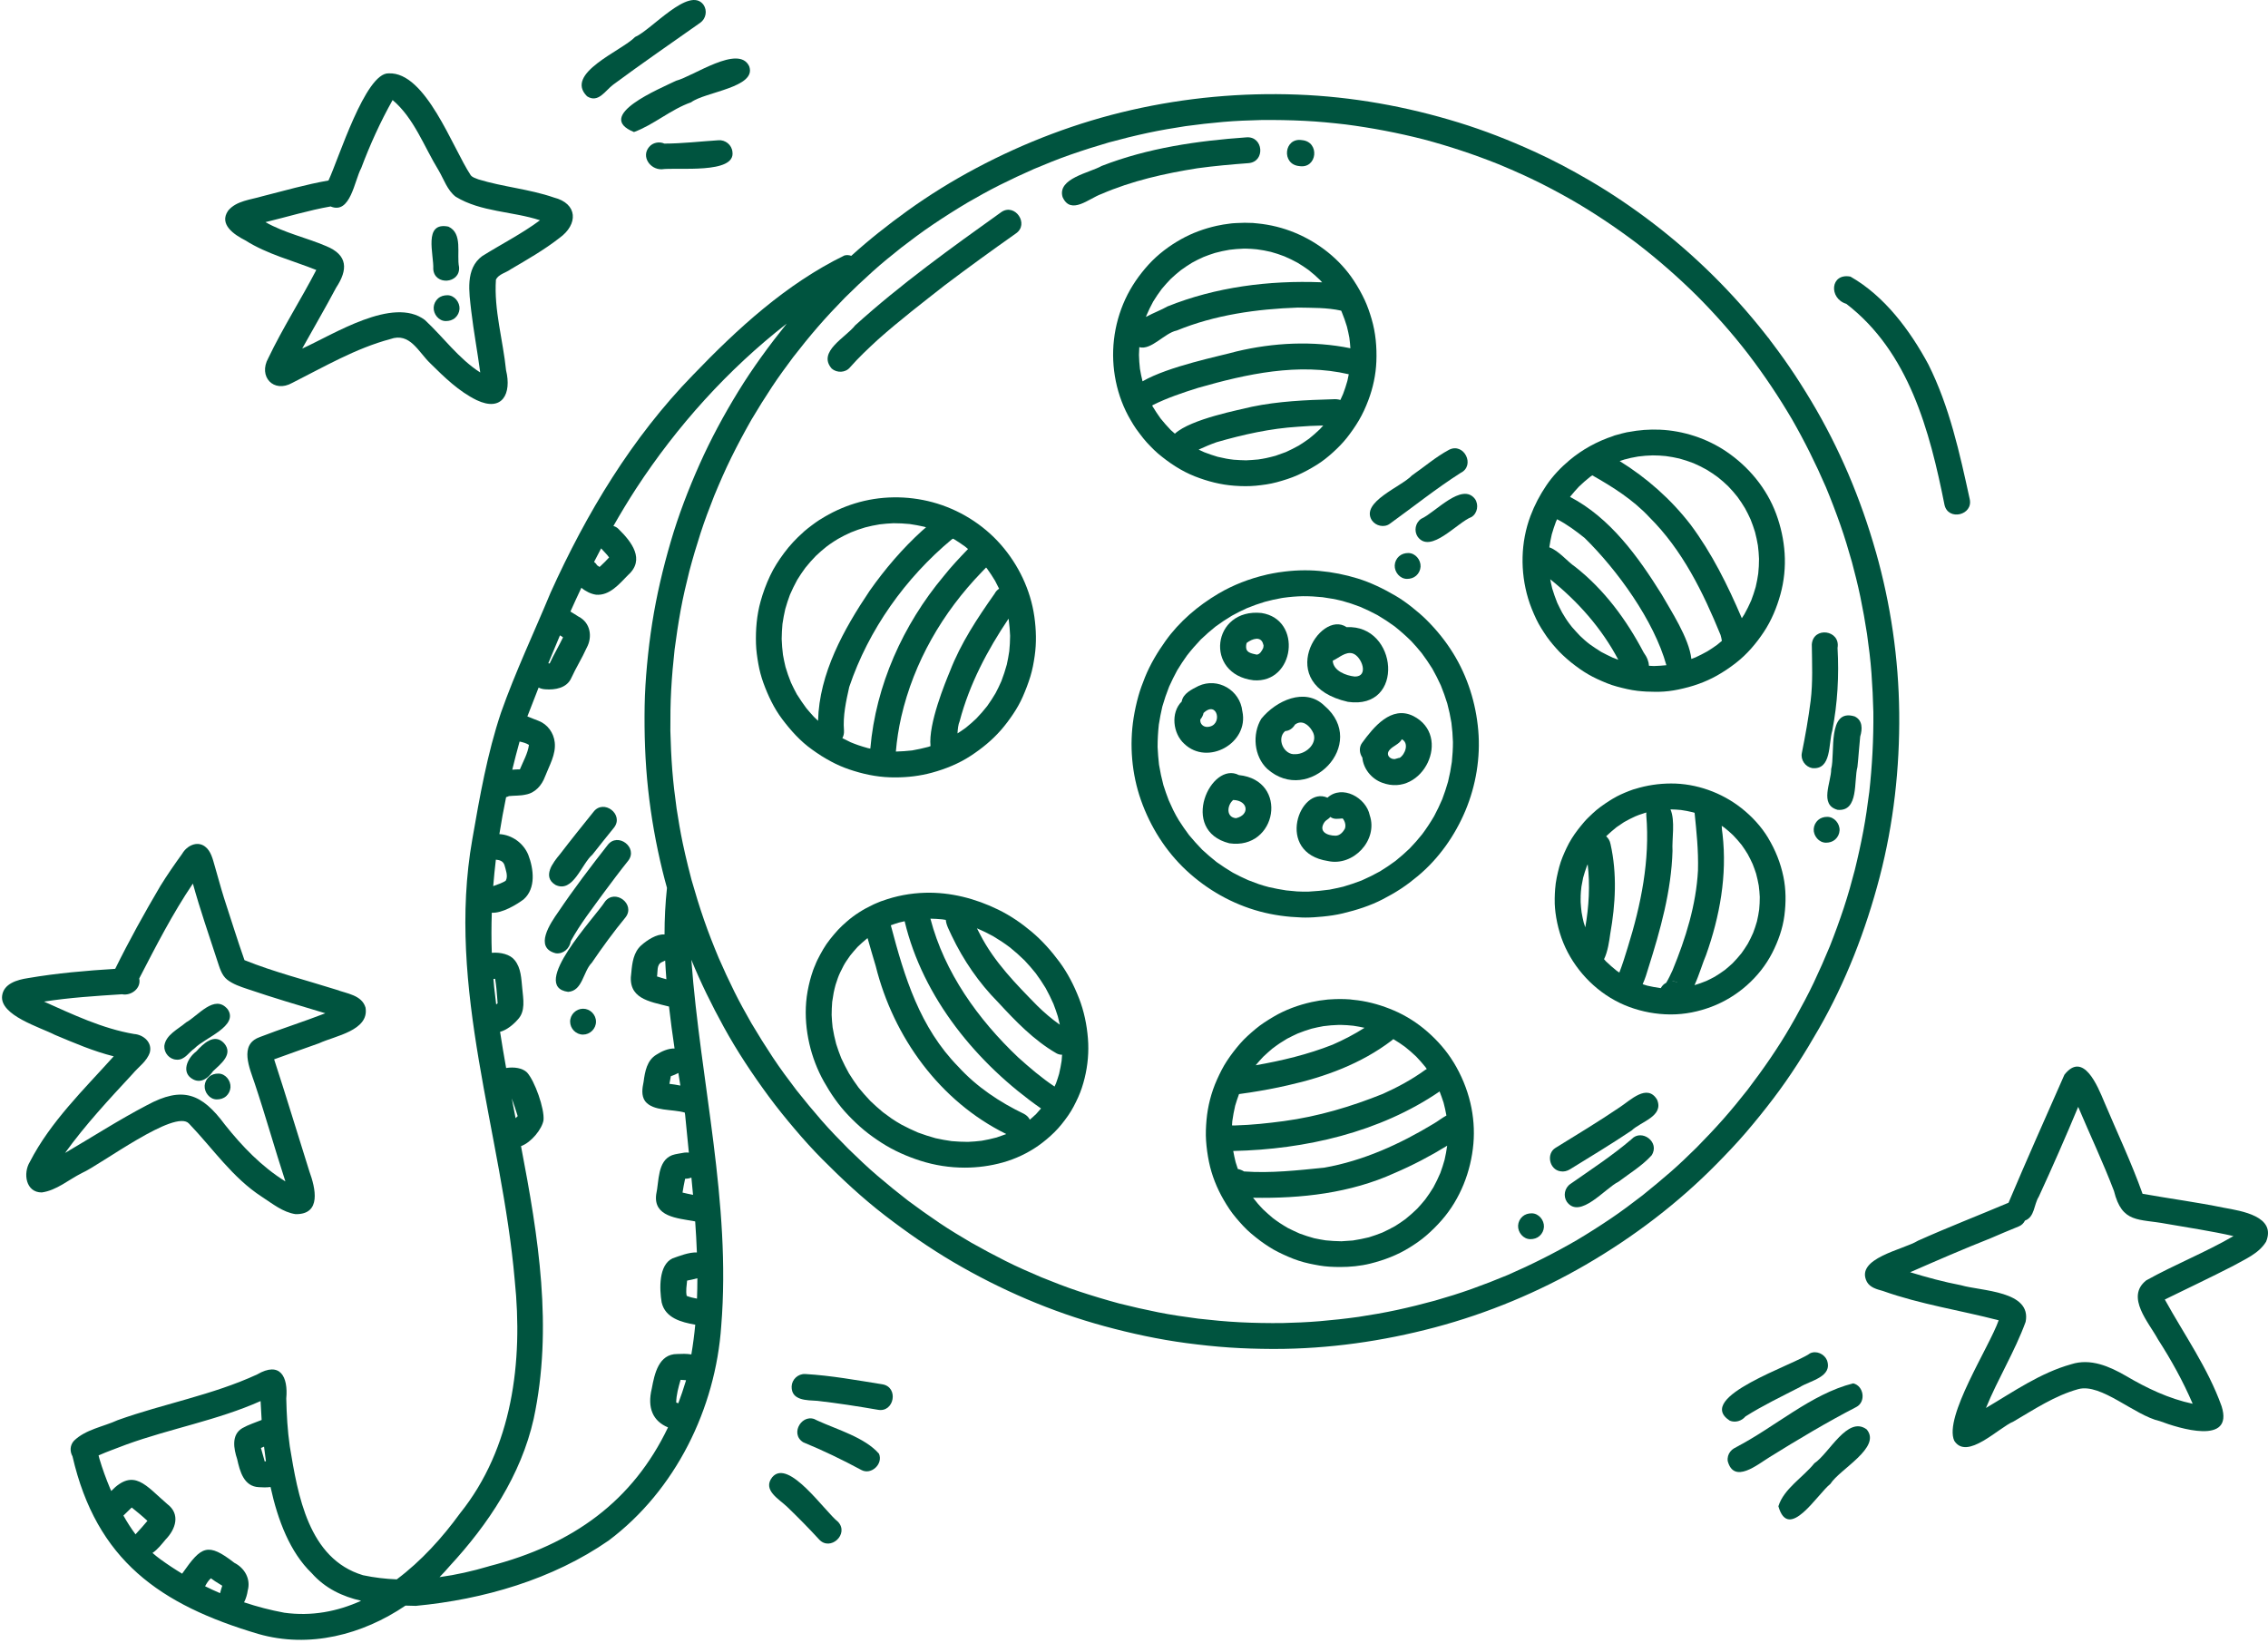 <?xml version="1.0" encoding="UTF-8"?>
<svg xmlns="http://www.w3.org/2000/svg" width="294" height="213" viewBox="0 0 294 213" fill="none"><path d="M226.253 183.614C228.51 182.185 230.929 181.034 233.3 179.81C234.598 178.971 237.62 178.498 236.829 176.318C236.487 175.506 235.457 175.03 234.632 175.426C232.653 176.912 219.541 181.095 224.227 184.15C224.931 184.452 225.783 184.19 226.256 183.614H226.253Z" fill="#00543F"/><path d="M240.23 179.317C234.756 180.689 230.043 185.029 224.982 187.622C225.099 187.578 225.26 187.528 225.401 187.508C224.502 187.672 223.838 188.464 223.965 189.4C224.78 192.408 227.84 189.826 229.386 188.883C233.062 186.599 236.785 184.372 240.632 182.383C241.914 181.722 241.612 179.639 240.23 179.317Z" fill="#00543F"/><path d="M241.978 185.288C239.502 183.439 237.097 188.43 235.202 189.671C233.726 191.51 231.227 192.979 230.533 195.25C231.851 199.908 235.584 193.67 237.272 192.351C238.459 190.45 243.95 187.625 241.978 185.288Z" fill="#00543F"/><path d="M91.192 0.615C89.341 -1.861 84.454 3.878 82.327 4.794C80.583 6.602 73.097 9.507 76.099 12.482C77.564 13.421 78.467 11.724 79.496 10.966C83.206 8.222 87.003 5.606 90.773 2.949C91.521 2.426 91.712 1.363 91.192 0.615Z" fill="#00543F"/><path d="M97.116 8.588C95.761 5.703 89.861 9.899 87.627 10.47C85.608 11.473 76.937 14.998 82.183 17.114C84.722 16.195 86.946 14.183 89.589 13.26C91.387 11.902 98.136 11.345 97.116 8.588Z" fill="#00543F"/><path d="M93.124 18.181C90.793 18.328 88.459 18.61 86.121 18.613C85.463 18.308 84.605 18.479 84.139 19.056C83.095 20.3 84.269 21.971 85.759 21.944C87.771 21.666 95.368 22.602 94.946 19.69C94.859 18.768 94.03 18.11 93.118 18.177L93.124 18.181Z" fill="#00543F"/><path d="M58.123 29.374C54.826 28.713 56.262 33.017 56.164 34.871C56.298 37.042 59.68 36.794 59.508 34.63C59.163 32.94 60.032 30.246 58.12 29.374H58.123Z" fill="#00543F"/><path d="M57.999 38.269C57.543 38.269 57.124 38.383 56.775 38.692C56.45 38.983 56.248 39.399 56.218 39.836C56.164 40.704 56.869 41.617 57.785 41.617C58.241 41.617 58.66 41.502 59.009 41.194C59.334 40.902 59.535 40.486 59.566 40.05C59.619 39.181 58.915 38.269 57.999 38.269Z" fill="#00543F"/><path d="M71.775 25.594C68.605 24.504 65.231 24.235 62.028 23.256C61.679 23.118 61.259 23.014 61.018 22.712C58.66 19.16 55.192 9.296 50.392 9.51C47.363 9.373 43.858 20.713 42.58 23.397C39.682 23.9 36.858 24.722 34.01 25.439C32.501 25.896 30.639 26.016 29.576 27.304C28.331 29.092 30.377 30.434 31.796 31.155C34.637 32.956 37.911 33.761 41 34.995C39.004 38.846 36.65 42.506 34.781 46.417C33.44 48.808 35.469 51.002 37.894 49.627C42.03 47.544 46.098 45.155 50.6 43.951C53.146 43.039 54.239 45.632 55.782 47.101C57.59 48.889 59.472 50.73 61.776 51.861C65.133 53.454 66.341 51.015 65.6 48C65.204 44.096 64.017 40.168 64.288 36.24C64.634 35.532 65.61 35.351 66.22 34.895C68.37 33.634 70.554 32.383 72.523 30.846C74.975 29.082 74.921 26.382 71.775 25.597V25.594ZM62.517 33.188C60.277 34.834 60.82 37.907 61.085 40.298C61.4 42.968 61.897 45.615 62.252 48.282C59.438 46.477 57.486 43.717 55.074 41.476C50.949 38.363 43.247 43.351 39.172 45.186C40.638 42.549 42.161 39.946 43.576 37.283C45.112 34.952 45.106 33.063 42.288 31.903C39.692 30.796 36.881 30.199 34.412 28.794C37.227 28.116 40.001 27.264 42.855 26.761C45.434 27.851 45.944 23.387 46.823 21.793C47.963 18.758 49.305 15.796 50.895 12.969C53.696 15.336 54.977 19.036 56.869 22.105C57.543 23.256 57.986 24.665 59.072 25.5C62.346 27.495 66.418 27.378 70.001 28.552C67.639 30.306 64.996 31.638 62.514 33.194L62.517 33.188Z" fill="#00543F"/><path d="M288.289 156.555C284.794 155.837 281.252 155.371 277.74 154.747C276.291 150.682 274.439 146.784 272.762 142.813C271.927 140.811 270.059 136.178 267.607 139.315C265.175 144.829 262.713 150.353 260.365 155.904C256.458 157.558 252.5 159.091 248.629 160.825C246.76 161.992 240.398 163.099 242.011 166.168C242.434 166.906 243.302 167.124 244.064 167.336C248.958 169.08 254.086 169.841 259.087 171.143C257.886 174.587 251.943 183.671 253.328 186.753C254.972 189.356 259.054 185.073 261.026 184.254C263.719 182.678 266.373 180.903 269.408 180.065C272.363 179.26 276.67 183.463 279.981 184.214C282.459 185.153 289.59 187.38 287.987 182.285C286.213 177.321 283.147 173.024 280.625 168.449C283.57 167.004 286.545 165.601 289.463 164.102C290.986 163.237 292.8 162.512 293.75 160.956C295.115 157.662 290.556 156.968 288.289 156.555ZM278.189 165.991C275.516 168.134 278.565 171.441 279.736 173.611C281.45 176.278 282.989 179.045 284.237 181.963C281.144 181.306 278.29 179.944 275.58 178.347C273.443 177.113 270.991 176.04 268.506 176.835C264.477 177.958 261.002 180.404 257.44 182.507C258.987 178.713 261.177 175.194 262.582 171.344C263.384 167.302 256.823 167.366 254.203 166.598C251.973 166.172 249.783 165.578 247.612 164.914C251.061 163.404 254.509 161.905 258.011 160.52C259.238 160.003 260.456 159.46 261.693 158.974C262.059 158.829 262.331 158.551 262.498 158.216C263.77 157.753 263.642 156.129 264.286 155.123C266.061 151.272 267.765 147.391 269.395 143.477C270.931 147.116 272.628 150.689 274.034 154.382C275.087 158.625 277.213 157.951 280.822 158.635C283.667 159.131 286.669 159.577 289.527 160.228C285.86 162.358 281.882 163.921 278.186 165.984L278.189 165.991Z" fill="#00543F"/><path d="M114.39 179.441C111.063 178.914 107.732 178.297 104.364 178.106C103.452 178.069 102.657 178.8 102.62 179.713C102.57 181.578 104.619 181.497 105.961 181.584C108.584 181.886 111.2 182.289 113.8 182.742C115.926 183.144 116.534 179.803 114.39 179.441Z" fill="#00543F"/><path d="M105.907 184.117C104.086 182.979 102.285 185.814 104.12 186.954C106.692 188.011 109.208 189.225 111.66 190.547C112.938 191.238 114.508 189.768 113.944 188.44C112.119 186.334 108.53 185.317 105.904 184.117H105.907ZM105.75 184.029C105.8 184.06 105.854 184.086 105.904 184.113C105.79 184.06 105.673 184.009 105.562 183.956C105.626 183.979 105.686 184.003 105.75 184.029Z" fill="#00543F"/><path d="M100.108 191.476C98.786 193.163 101.014 194.324 102.067 195.35C103.472 196.705 104.847 198.1 106.169 199.539C107.628 201.149 110.117 198.848 108.634 197.265C106.91 195.917 102.208 188.99 100.111 191.476H100.108Z" fill="#00543F"/><path d="M255.33 64.677C254.032 58.737 252.711 52.699 249.97 47.228C247.589 42.811 244.285 38.367 239.878 35.858C237.248 35.351 237.033 38.685 239.338 39.386C247.448 45.625 250.155 55.855 252.064 65.438C252.536 67.568 255.827 66.78 255.33 64.677Z" fill="#00543F"/><path d="M243.161 71.523C241.223 64.68 238.435 58.069 234.776 51.964C233.87 50.455 232.931 48.966 231.932 47.513C231.472 46.842 231.006 46.182 230.523 45.528C230.261 45.175 230.003 44.82 229.735 44.471C229.644 44.354 229.553 44.236 229.463 44.115C229.372 43.961 229.262 43.817 229.138 43.689C229.013 43.522 228.879 43.361 228.752 43.196C224.566 37.89 219.729 33.11 214.366 28.995C211.699 26.949 208.908 25.057 206.004 23.363C203.682 22.011 201.308 20.743 198.859 19.633C198.839 19.623 198.819 19.616 198.795 19.606C195.639 18.167 192.399 16.903 189.088 15.883C182.306 13.793 175.266 12.529 168.172 12.261C160.937 11.989 153.705 12.653 146.644 14.263C139.647 15.856 132.889 18.422 126.556 21.787C123.46 23.43 120.458 25.285 117.614 27.334C115.095 29.149 112.649 31.078 110.348 33.164C110.077 33.063 109.775 33.033 109.463 33.114C101.919 36.797 95.613 42.586 89.834 48.603C81.918 56.717 76.018 66.532 71.373 76.819C69.226 82.004 66.807 87.086 64.942 92.382C63.161 97.706 62.189 103.253 61.229 108.771C57.808 128.105 65.07 146.872 66.727 165.974C67.814 176.496 66.442 187.696 59.626 196.175C57.359 199.298 54.602 202.353 51.432 204.725C49.973 204.668 48.514 204.497 47.058 204.188C39.974 202.062 38.612 193.814 37.566 187.478C37.27 185.425 37.153 183.352 37.109 181.279C37.368 178.468 36.331 176.412 33.329 178.163C27.543 180.836 21.224 181.946 15.257 184.086C13.382 184.945 11.101 185.284 9.588 186.76C9.045 187.35 9.051 188.162 9.397 188.776C12.506 202.253 20.724 208.015 33.473 211.796C40.088 213.701 46.987 211.906 52.562 208.126C53.012 208.139 53.461 208.153 53.907 208.16C62.652 207.334 71.634 204.735 78.906 199.687C87.56 193.193 92.762 182.594 93.493 171.877C94.795 155.914 90.787 140.247 89.619 124.412C90.834 127.39 92.263 130.282 93.812 133.103C95.543 136.259 97.542 139.264 99.675 142.159C100.739 143.601 101.872 144.993 103.03 146.358C104.167 147.703 105.354 149.018 106.598 150.269C109.151 152.842 111.811 155.317 114.685 157.531C117.54 159.728 120.488 161.778 123.594 163.606C129.712 167.198 136.303 170.039 143.153 171.904C146.648 172.853 150.193 173.621 153.785 174.098C155.647 174.342 157.515 174.547 159.39 174.671C161.222 174.795 163.056 174.846 164.894 174.856C164.995 174.856 165.096 174.856 165.196 174.856C172.21 174.856 179.22 173.863 185.996 172.065C192.832 170.25 199.453 167.49 205.571 163.938C211.773 160.335 217.555 155.941 222.587 150.819C223.861 149.521 225.119 148.206 226.303 146.825C227.534 145.389 228.718 143.923 229.862 142.417C232.052 139.546 233.978 136.494 235.772 133.361C239.237 127.337 241.863 120.591 243.668 113.658C245.469 106.735 246.268 99.567 246.194 92.419C246.123 85.369 245.087 78.302 243.165 71.523H243.161ZM78.956 72.261C78.601 72.653 78.222 73.029 77.833 73.391C77.793 73.424 77.752 73.458 77.712 73.492C77.621 73.414 77.521 73.347 77.413 73.287C77.309 73.106 77.172 72.955 77.011 72.838C77.309 72.251 77.615 71.667 77.923 71.083C78.259 71.479 78.675 71.841 78.956 72.261ZM72.983 82.618C72.439 83.762 71.782 84.849 71.255 86.003C71.195 85.989 71.138 85.983 71.077 85.976C71.57 84.768 72.073 83.561 72.587 82.36C72.721 82.434 72.855 82.514 72.983 82.615V82.618ZM65.647 114.098C65.647 114.098 65.647 114.098 65.647 114.101C65.197 114.433 64.553 114.634 63.936 114.862C64.027 113.719 64.144 112.575 64.278 111.434C64.745 111.478 65.184 111.592 65.379 112.088C65.546 112.706 65.902 113.588 65.556 114.161C65.587 114.141 65.617 114.121 65.647 114.098ZM64.319 130.191C64.221 129.436 64.131 128.682 64.054 127.927C64.017 127.581 63.993 127.236 63.966 126.891C64.04 126.884 64.111 126.88 64.184 126.877C64.342 127.779 64.399 128.705 64.476 129.617C64.476 129.617 64.496 129.836 64.503 130.054C64.443 130.1 64.382 130.144 64.322 130.191H64.319ZM67.351 96.122C67.773 96.216 68.196 96.32 68.568 96.558C68.421 97.662 67.817 98.698 67.394 99.728C67.099 99.728 66.76 99.742 66.405 99.772C66.7 98.547 67.019 97.333 67.354 96.122H67.351ZM66.834 144.939C66.67 144.084 66.502 143.229 66.341 142.377C66.616 143.135 66.874 143.903 67.109 144.674C67.022 144.765 66.931 144.856 66.838 144.939H66.834ZM34.473 189.41C34.419 189.42 34.366 189.426 34.312 189.44C34.278 189.322 34.245 189.205 34.215 189.084C34.081 188.625 33.95 188.162 33.825 187.696C33.953 187.632 34.09 187.575 34.228 187.521C34.298 188.145 34.379 188.776 34.473 189.41ZM15.998 196.453C16.337 196.115 16.682 195.783 17.075 195.41C17.772 195.967 18.46 196.534 19.111 197.141C18.638 197.718 18.135 198.268 17.631 198.815C17.608 198.838 17.595 198.868 17.574 198.895C16.994 198.12 16.474 197.302 15.998 196.453ZM26.295 205.459C26.295 205.459 26.295 205.469 26.295 205.473C26.295 205.469 26.295 205.463 26.295 205.459ZM28.533 206.516C27.875 206.234 27.224 205.932 26.584 205.617C26.792 205.238 27.013 204.866 27.338 204.587C27.516 204.721 27.697 204.849 27.882 204.97C28.187 205.168 28.506 205.349 28.811 205.55C28.707 205.875 28.6 206.201 28.529 206.519L28.533 206.516ZM36.807 209.038C35.063 208.716 33.336 208.267 31.639 207.7C31.89 207.22 32.044 206.66 32.115 206.167C32.528 204.681 31.712 203.252 30.381 202.582C26.933 199.905 26.111 200.421 23.689 203.876C23.659 203.913 23.636 203.95 23.609 203.987C22.636 203.4 21.69 202.773 20.778 202.109C20.425 201.854 20.09 201.582 19.768 201.297C20.422 200.874 20.999 200.12 21.465 199.563C22.784 198.214 23.417 196.262 21.677 194.957C18.909 192.576 17.363 190.235 14.418 193.267C14.371 193.16 14.321 193.052 14.274 192.945C13.744 191.684 13.281 190.406 12.889 189.094C12.842 188.953 12.808 188.806 12.778 188.658C13.962 188.132 15.193 187.709 16.4 187.239C22.129 185.166 28.187 184.103 33.779 181.614C33.812 182.393 33.859 183.214 33.916 184.063C33.081 184.402 32.202 184.677 31.421 185.12C29.958 185.971 30.297 187.789 30.743 189.138C31.095 190.721 31.608 192.7 33.571 192.774C34.02 192.811 34.557 192.821 35.07 192.754C36.013 197.097 37.619 201.24 40.403 203.916C42.167 205.909 44.401 206.945 46.813 207.499C43.744 208.891 40.393 209.545 36.807 209.042V209.038ZM63.359 203.034C61.263 203.655 59.13 204.141 56.976 204.436C57.429 203.973 57.868 203.497 58.288 203.004C63.302 197.58 67.539 191.211 69.179 183.922C71.708 172.098 69.789 160.315 67.539 148.569C68.904 148.069 70.272 146.325 70.454 145.208C70.608 143.732 69.323 140.119 68.32 139.019C67.727 138.436 66.646 138.275 65.61 138.439C65.328 136.876 65.067 135.313 64.825 133.75C65.684 133.528 66.552 132.804 67.096 132.183C68.162 131.087 67.824 129.503 67.703 128.135C67.572 126.867 67.555 125.465 66.7 124.439C66.123 123.714 64.899 123.412 63.752 123.506C63.688 121.775 63.695 120.045 63.752 118.314C65.124 118.388 66.958 117.261 67.877 116.583C69.504 115.144 69.182 112.625 68.478 110.797C67.847 109.281 66.371 108.218 64.734 108.12C64.986 106.517 65.278 104.92 65.607 103.331C65.734 103.297 65.858 103.25 65.979 103.193C66.704 103.116 67.451 103.163 68.162 102.995C69.394 102.774 70.239 101.784 70.655 100.657C71.201 99.242 72.087 97.786 71.909 96.22C71.772 94.992 70.99 93.898 69.83 93.446C69.373 93.291 68.874 93.053 68.364 92.865C68.843 91.618 69.33 90.37 69.82 89.126C70.054 89.246 70.339 89.33 70.678 89.35C71.96 89.454 73.479 89.189 74.056 87.888C74.663 86.556 75.451 85.312 76.048 83.977C76.837 82.548 76.535 80.71 75.008 79.935C74.66 79.724 74.307 79.482 73.945 79.271C74.408 78.238 74.878 77.211 75.364 76.188C75.927 76.665 76.622 76.997 77.259 77.087C79.023 77.245 80.291 75.682 81.415 74.541C83.666 72.532 81.868 70.225 80.191 68.584C79.996 68.38 79.761 68.249 79.516 68.182C80.449 66.542 81.425 64.922 82.455 63.335C87.728 55.261 94.349 47.889 101.983 41.949C99.726 44.759 97.592 47.661 95.704 50.737C93.842 53.772 92.145 56.912 90.693 60.165C89.234 63.432 87.946 66.793 86.943 70.228C85.933 73.686 85.108 77.188 84.548 80.747C84.263 82.541 84.045 84.346 83.877 86.154C83.713 87.921 83.595 89.706 83.565 91.484C83.505 95.103 83.625 98.712 84.014 102.314C84.4 105.873 85.028 109.405 85.879 112.883C86.061 113.625 86.255 114.363 86.46 115.094C86.242 117.103 86.144 119.115 86.144 121.131C85.111 121.044 83.867 121.876 83.119 122.543C82.123 123.439 81.948 124.804 81.838 126.069C81.301 129.453 84.142 129.809 86.681 130.463C86.695 130.463 86.708 130.463 86.721 130.469C86.926 132.284 87.174 134.099 87.442 135.91C86.651 135.883 85.742 136.282 85.101 136.705C83.86 137.436 83.605 138.905 83.431 140.217C83.26 141.055 83.102 141.991 83.625 142.742C84.675 144.081 87.151 143.742 88.767 144.218C88.784 144.319 88.801 144.42 88.814 144.52C88.965 146.147 89.13 147.777 89.297 149.411C89.116 149.387 88.918 149.384 88.704 149.411C88.18 149.521 87.634 149.562 87.127 149.739C85.205 150.484 85.443 153.117 85.064 154.814C84.672 157.722 87.828 157.91 89.925 158.289C89.988 158.303 90.052 158.316 90.116 158.326C90.213 159.668 90.287 161.006 90.337 162.348C89.307 162.304 88.043 162.817 87.188 163.113C85.353 163.968 85.484 167.111 85.769 168.818C86.232 170.851 88.321 171.397 90.126 171.713C90.005 173.001 89.837 174.285 89.619 175.567C89.009 175.466 88.338 175.486 87.795 175.513C85.38 175.506 84.846 178.079 84.491 179.988C83.874 182.517 84.648 184.214 86.594 185.026C82.056 194.505 74.351 200.21 63.356 203.028L63.359 203.034ZM90.351 168.335C89.898 168.251 89.448 168.151 89.016 167.98C88.882 167.336 89.009 166.648 89.069 165.997C89.489 165.907 89.958 165.826 90.401 165.695C90.401 166.577 90.384 167.456 90.351 168.335ZM89.834 154.881C89.378 154.801 88.925 154.687 88.476 154.586C88.57 153.986 88.68 153.389 88.811 152.795C89.12 152.795 89.391 152.738 89.626 152.644C89.7 153.389 89.77 154.133 89.837 154.881H89.834ZM86.228 124.512C86.269 125.321 86.319 126.129 86.383 126.937C85.973 126.827 85.567 126.703 85.168 126.569C85.282 125.945 85.095 125.049 85.769 124.727C85.926 124.66 86.081 124.59 86.232 124.512H86.228ZM87.936 139.086C88.023 139.63 88.11 140.173 88.197 140.717C87.724 140.626 87.251 140.545 86.775 140.492C86.829 140.166 86.889 139.844 86.96 139.526C86.96 139.516 86.966 139.509 86.966 139.499C87.295 139.388 87.634 139.251 87.936 139.086ZM88.902 179.022C88.603 180.011 88.278 180.967 87.929 181.896C87.838 181.866 87.748 181.836 87.657 181.806C87.667 180.806 87.949 179.82 88.224 178.861C88.452 178.881 88.69 178.901 88.928 178.908C88.918 178.944 88.912 178.985 88.902 179.022ZM242.303 102.73C242.091 104.401 241.853 106.068 241.541 107.721C241.219 109.422 240.847 111.112 240.431 112.793C240.042 114.295 239.566 116.009 239.006 117.7C238.452 119.37 237.852 121.017 237.204 122.654C236.547 124.244 235.853 125.814 235.118 127.37C234.394 128.9 233.589 130.386 232.77 131.868C232.579 132.2 232.364 132.573 232.153 132.948C232.153 132.952 232.15 132.955 232.146 132.962C232.13 132.988 232.109 133.025 232.089 133.062C230.469 135.866 228.554 138.613 226.531 141.27C225.518 142.558 224.482 143.826 223.395 145.057C222.282 146.318 221.124 147.532 219.944 148.733C218.857 149.796 217.767 150.86 216.62 151.859C215.405 152.916 214.171 153.942 212.913 154.952C211.568 155.985 210.216 157.005 208.808 157.954C207.359 158.93 205.89 159.866 204.387 160.761C201.492 162.438 198.514 163.934 195.448 165.269C193.888 165.92 192.318 166.531 190.729 167.097C189.176 167.651 187.599 168.137 186.013 168.593C184.382 169.039 182.746 169.445 181.092 169.804C179.442 170.163 177.778 170.442 176.108 170.7C174.424 170.935 172.733 171.122 171.039 171.263C169.439 171.397 167.836 171.461 166.233 171.501C164.395 171.518 162.557 171.491 160.722 171.397C158.914 171.307 157.119 171.129 155.322 170.928C153.591 170.696 151.863 170.452 150.149 170.109C148.445 169.767 146.755 169.385 145.068 168.959C143.317 168.483 141.586 167.963 139.862 167.393C138.218 166.849 136.605 166.219 135.002 165.568C133.432 164.9 131.866 164.219 130.346 163.451C128.84 162.693 127.354 161.898 125.888 161.07C124.506 160.255 123.131 159.433 121.803 158.537C120.418 157.602 119.056 156.639 117.718 155.639C116.477 154.683 115.095 153.563 113.736 152.403C112.445 151.299 111.217 150.125 110 148.941C108.812 147.744 107.631 146.533 106.521 145.261C105.394 143.97 104.304 142.652 103.241 141.307C102.191 139.928 101.158 138.54 100.199 137.094C99.229 135.632 98.3 134.146 97.404 132.633C96.64 131.291 95.888 129.943 95.204 128.561C94.486 127.115 93.812 125.66 93.168 124.18C92.487 122.55 91.837 120.907 91.26 119.236C90.669 117.532 90.143 115.812 89.65 114.077C89.639 114.044 89.633 114.01 89.623 113.977C89.472 113.403 89.328 112.83 89.183 112.253C88.942 111.27 88.71 110.28 88.502 109.288C88.191 107.802 87.939 106.306 87.707 104.803C87.479 103.149 87.278 101.492 87.147 99.829C87.016 98.132 86.943 96.438 86.899 94.734C86.889 92.949 86.909 91.172 87.007 89.391C87.104 87.653 87.258 85.922 87.449 84.192C87.671 82.481 87.929 80.777 88.237 79.076C88.546 77.382 88.939 75.709 89.358 74.042C89.797 72.381 90.284 70.741 90.814 69.104C91.34 67.481 91.944 65.884 92.568 64.301C93.265 62.617 93.99 60.944 94.798 59.307C95.617 57.646 96.489 56.023 97.401 54.416C98.263 52.964 99.155 51.532 100.088 50.123C100.953 48.818 101.876 47.557 102.811 46.306C103.845 44.974 104.901 43.663 106.005 42.388C107.135 41.083 108.316 39.825 109.523 38.591C110.687 37.437 111.878 36.31 113.099 35.213C114.306 34.127 115.571 33.1 116.845 32.091C118.17 31.071 119.505 30.071 120.891 29.136C122.383 28.126 123.906 27.163 125.456 26.241C126.703 25.52 128.149 24.708 129.632 23.967C131.084 23.242 132.547 22.558 134.032 21.904C135.582 21.25 137.142 20.619 138.732 20.062C140.402 19.479 142.079 18.945 143.78 18.452C145.467 17.993 147.164 17.574 148.875 17.208C150.465 16.869 152.068 16.601 153.675 16.353C155.301 16.128 156.932 15.947 158.568 15.803C160.202 15.662 161.839 15.598 163.479 15.558C165.364 15.538 167.242 15.571 169.124 15.665C170.898 15.752 172.67 15.927 174.434 16.131C177.838 16.571 181.196 17.215 184.523 18.06C187.81 18.935 191.034 19.999 194.193 21.263C195.354 21.739 196.504 22.239 197.645 22.763C197.87 22.866 198.094 22.974 198.319 23.081C198.356 23.098 198.39 23.115 198.426 23.128C200.278 24.007 202.086 24.973 203.864 25.989C206.597 27.569 209.408 29.444 212.108 31.477C214.862 33.593 217.478 35.874 219.95 38.319C222.305 40.684 224.529 43.186 226.568 45.829C226.575 45.84 226.582 45.846 226.588 45.856C226.622 45.9 226.655 45.944 226.689 45.987C228.718 48.647 230.58 51.434 232.284 54.326C233.924 57.187 235.386 60.125 236.695 63.154C237.369 64.777 237.993 66.411 238.576 68.068C239.13 69.644 239.606 71.244 240.062 72.847C240.424 74.206 240.827 75.776 241.156 77.362C241.484 78.959 241.773 80.559 242.021 82.172C242.259 83.856 242.471 85.543 242.595 87.24C242.719 88.928 242.803 90.618 242.843 92.309C242.876 95.797 242.692 99.269 242.306 102.737L242.303 102.73Z" fill="#00543F"/><path d="M188.38 84.691C187.411 83.118 186.257 81.689 184.949 80.384C184.335 79.771 183.674 79.214 182.997 78.677C182.319 78.141 181.602 77.631 180.854 77.198C179.311 76.302 177.707 75.514 175.997 74.987C174.377 74.488 172.733 74.162 171.046 74.008C169.332 73.85 167.604 73.921 165.904 74.172C165.857 74.176 165.807 74.183 165.76 74.189C165.522 74.226 165.28 74.27 165.042 74.313C164.784 74.36 164.525 74.411 164.27 74.468C164.22 74.478 164.17 74.491 164.119 74.508C161.966 75.008 159.87 75.816 157.971 76.933C155.305 78.503 152.873 80.569 151.072 83.101C150.028 84.564 149.106 86.107 148.428 87.777C148.106 88.579 147.805 89.38 147.573 90.209C147.308 91.151 147.104 92.097 146.949 93.063C146.392 96.589 146.711 100.329 147.895 103.7C149.113 107.161 151.102 110.327 153.795 112.836C156.485 115.339 159.739 117.18 163.288 118.143C165.069 118.626 166.88 118.864 168.725 118.928C168.892 118.934 169.06 118.938 169.228 118.938C169.976 118.938 170.727 118.884 171.472 118.81C172.331 118.726 173.203 118.602 174.045 118.401C175.829 117.975 177.61 117.415 179.247 116.566C180.045 116.15 180.827 115.711 181.578 115.218C182.346 114.715 183.074 114.155 183.782 113.568C186.499 111.31 188.609 108.312 189.967 105.065C191.325 101.818 191.929 98.195 191.627 94.683C191.325 91.155 190.242 87.707 188.38 84.688V84.691ZM188.203 98.759C188.082 99.631 187.918 100.486 187.706 101.342C187.485 102.106 187.24 102.854 186.958 103.596C186.64 104.347 186.287 105.071 185.905 105.793C185.432 106.604 184.922 107.379 184.362 108.13C183.846 108.778 183.306 109.395 182.729 109.989C182.135 110.559 181.521 111.099 180.877 111.612C180.233 112.088 179.569 112.534 178.888 112.95C178.106 113.386 177.312 113.779 176.49 114.138C175.712 114.436 174.93 114.698 174.132 114.933C173.538 115.074 172.948 115.201 172.351 115.318C171.445 115.443 170.543 115.53 169.627 115.577C169.124 115.58 168.617 115.587 168.118 115.55C167.651 115.513 167.189 115.473 166.726 115.419C165.968 115.302 165.223 115.161 164.478 114.99C164.036 114.869 163.589 114.752 163.153 114.597C162.694 114.433 162.238 114.262 161.785 114.084C161.117 113.786 160.463 113.467 159.819 113.121C159.098 112.692 158.401 112.236 157.716 111.75C157.072 111.24 156.455 110.713 155.851 110.153C155.254 109.539 154.687 108.912 154.141 108.251C153.674 107.627 153.235 106.997 152.816 106.339C152.564 105.907 152.306 105.474 152.091 105.021C151.89 104.602 151.695 104.179 151.508 103.753C151.253 103.099 151.025 102.442 150.813 101.774C150.579 100.899 150.391 100.02 150.243 99.124C150.153 98.36 150.096 97.602 150.059 96.837C150.059 95.857 150.112 94.891 150.22 93.915C150.344 93.134 150.491 92.362 150.672 91.591C150.924 90.709 151.216 89.853 151.555 89.001C151.877 88.284 152.222 87.586 152.598 86.895C152.994 86.241 153.409 85.607 153.856 84.983C154.426 84.252 155.026 83.558 155.667 82.887C156.281 82.3 156.911 81.743 157.575 81.216C158.26 80.713 158.961 80.247 159.689 79.811C160.322 79.459 160.97 79.137 161.631 78.838C162.392 78.523 163.164 78.248 163.952 78.013C164.666 77.819 165.387 77.654 166.119 77.527C166.189 77.517 166.259 77.503 166.33 77.493C167.178 77.372 168.03 77.302 168.886 77.282C169.741 77.278 170.59 77.325 171.442 77.413C172.3 77.527 173.149 77.684 173.988 77.889C174.786 78.107 175.567 78.369 176.342 78.667C177.1 78.989 177.831 79.348 178.559 79.734C179.327 80.186 180.062 80.669 180.783 81.193C181.531 81.79 182.239 82.417 182.923 83.088C183.393 83.591 183.846 84.108 184.282 84.644C184.775 85.302 185.234 85.972 185.667 86.67C186.069 87.381 186.435 88.103 186.774 88.847C187.089 89.622 187.367 90.4 187.612 91.198C187.83 92.02 188.011 92.845 188.146 93.684C188.253 94.516 188.32 95.344 188.344 96.186C188.344 97.045 188.293 97.897 188.203 98.752V98.759Z" fill="#00543F"/><path d="M201.036 83.209C201.063 83.246 201.093 83.283 201.12 83.32C201.16 83.377 201.204 83.434 201.247 83.484C201.401 83.662 201.556 83.84 201.71 84.017C201.982 84.333 202.28 84.641 202.586 84.923C202.928 85.238 203.266 85.547 203.629 85.839C204.004 86.141 204.39 86.426 204.783 86.707C205.484 87.204 206.252 87.647 207.033 88.009C207.865 88.391 208.724 88.767 209.613 88.998C210.488 89.23 211.357 89.445 212.259 89.549C213.041 89.639 213.812 89.676 214.59 89.676C214.744 89.676 214.899 89.676 215.056 89.673C215.888 89.656 216.747 89.552 217.559 89.381C218.451 89.193 219.326 88.968 220.185 88.656C221.003 88.361 221.808 88.002 222.563 87.576C223.442 87.08 224.257 86.53 225.052 85.909C226.464 84.812 227.645 83.42 228.631 81.938C229.624 80.448 230.321 78.765 230.798 77.044C231.271 75.333 231.458 73.502 231.341 71.728C231.224 69.963 230.851 68.256 230.238 66.599C229.017 63.302 226.672 60.484 223.774 58.525C221.262 56.825 218.203 55.829 215.174 55.698C213.809 55.638 212.447 55.742 211.112 56C211.045 56.006 210.978 56.017 210.911 56.03C210.689 56.08 210.468 56.13 210.246 56.188C209.928 56.265 209.613 56.352 209.301 56.446C209.23 56.466 209.163 56.493 209.099 56.526C207.043 57.207 205.121 58.257 203.454 59.653C202.327 60.595 201.284 61.695 200.459 62.913C199.614 64.16 198.923 65.472 198.393 66.884C197.115 70.289 197.051 74.096 198.088 77.571C198.363 78.493 198.728 79.368 199.137 80.241C199.52 81.056 200.026 81.82 200.533 82.562C200.677 82.77 200.835 82.968 200.989 83.169C201.002 83.186 201.012 83.199 201.026 83.216L201.036 83.209ZM209.083 85.258C208.566 85.02 208.066 84.769 207.563 84.504C207.07 84.198 206.597 83.88 206.124 83.548C205.896 83.37 205.661 83.196 205.447 83.001C205.239 82.81 205.031 82.619 204.823 82.427C204.46 82.049 204.112 81.666 203.766 81.27C203.739 81.237 203.713 81.203 203.689 81.17C203.619 81.076 203.494 80.918 203.374 80.76C203.055 80.335 202.783 79.875 202.508 79.422C202.28 78.993 202.066 78.567 201.861 78.127C201.619 77.524 201.405 76.92 201.217 76.296C201.116 75.894 201.033 75.494 200.955 75.088C204.544 77.963 207.634 81.445 209.78 85.52C209.549 85.436 209.314 85.349 209.086 85.258H209.083ZM214.372 86.332C214.168 86.325 213.963 86.315 213.758 86.302C213.732 85.788 213.527 85.205 213.064 84.574C210.844 80.344 207.969 76.44 204.189 73.472C203.226 72.841 202.032 71.342 200.838 70.949C200.922 70.383 201.026 69.822 201.157 69.262C201.314 68.712 201.495 68.172 201.693 67.635C201.74 67.525 201.794 67.417 201.844 67.307C203.126 67.964 204.296 68.836 205.416 69.732C209.653 73.888 214.406 80.448 216.012 86.228C215.462 86.281 214.919 86.322 214.369 86.335L214.372 86.332ZM210.666 59.545C210.914 59.478 211.159 59.414 211.41 59.354C211.722 59.287 212.034 59.227 212.35 59.176C212.977 59.092 213.607 59.042 214.238 59.029C214.808 59.029 215.375 59.059 215.942 59.119C216.536 59.196 217.123 59.304 217.703 59.441C218.327 59.609 218.934 59.81 219.538 60.045C220.115 60.293 220.675 60.572 221.221 60.877C221.728 61.182 222.211 61.507 222.687 61.859C223.153 62.228 223.6 62.618 224.026 63.033C224.452 63.473 224.851 63.932 225.233 64.415C225.582 64.892 225.904 65.381 226.206 65.885C226.467 66.358 226.706 66.837 226.927 67.33C227.142 67.867 227.333 68.41 227.504 68.964C227.655 69.541 227.776 70.118 227.876 70.705C227.95 71.281 227.997 71.858 228.02 72.439C228.02 73.079 227.987 73.713 227.92 74.347C227.836 74.934 227.725 75.508 227.591 76.081C227.423 76.678 227.229 77.262 227.007 77.839C226.739 78.449 226.451 79.04 226.125 79.62C226.015 79.798 225.904 79.969 225.79 80.14C225.787 80.126 225.78 80.113 225.776 80.1C223.972 75.88 221.906 71.701 219.152 68.011C216.606 64.711 213.48 61.953 209.958 59.767C210.193 59.686 210.424 59.605 210.662 59.535L210.666 59.545ZM204.685 63.07C205.155 62.618 205.641 62.195 206.154 61.789C206.238 61.729 206.322 61.672 206.406 61.615C209.079 63.127 211.706 64.788 213.812 67.049C218.089 71.298 220.775 76.776 223.036 82.31C223.117 82.558 223.16 82.82 223.207 83.072C223.006 83.246 222.801 83.417 222.59 83.585C222.181 83.88 221.765 84.158 221.335 84.423C220.829 84.705 220.323 84.967 219.796 85.208C219.615 85.282 219.43 85.349 219.249 85.416C218.971 82.723 216.509 79.02 215.399 77.047C212.346 72.154 208.734 67.132 203.525 64.409C203.538 64.392 203.548 64.372 203.562 64.355C203.92 63.912 204.293 63.486 204.682 63.074L204.685 63.07Z" fill="#00543F"/><path d="M229.218 108.634C228.319 107.141 227.105 105.83 225.743 104.756C223.174 102.73 219.883 101.546 216.603 101.56C215.016 101.566 213.446 101.801 211.944 102.271C211.867 102.284 211.79 102.308 211.712 102.335C211.35 102.462 210.988 102.599 210.632 102.75C210.273 102.901 209.918 103.066 209.569 103.247C209.522 103.27 209.475 103.297 209.432 103.327C209.17 103.468 208.912 103.619 208.663 103.78C207.892 104.273 207.117 104.807 206.453 105.441C206.084 105.793 205.702 106.142 205.37 106.527C205.084 106.859 204.813 107.195 204.544 107.54C203.981 108.268 203.471 109.073 203.079 109.905C202.706 110.693 202.354 111.508 202.129 112.35C201.881 113.296 201.66 114.252 201.593 115.231C201.566 115.634 201.539 116.033 201.536 116.432C201.532 116.496 201.532 116.56 201.536 116.623C201.536 116.64 201.536 116.66 201.536 116.677C201.536 116.707 201.536 116.737 201.539 116.768C201.539 116.828 201.539 116.888 201.539 116.952C201.539 117.013 201.539 117.076 201.539 117.137C201.559 117.526 201.583 117.915 201.636 118.301C201.871 120.095 202.378 121.829 203.223 123.436C204.91 126.649 207.781 129.265 211.203 130.527C212.906 131.154 214.671 131.479 216.485 131.496C216.529 131.496 216.573 131.496 216.616 131.496C218.404 131.496 220.188 131.134 221.855 130.503C225.186 129.245 228.101 126.703 229.731 123.523C230.506 122.007 231.093 120.37 231.311 118.676C231.526 116.996 231.526 115.292 231.18 113.628C230.811 111.85 230.147 110.19 229.211 108.634H229.218ZM204.897 116.221C204.907 115.788 204.95 115.356 205.001 114.926C205.068 114.54 205.138 114.158 205.222 113.772C205.363 113.259 205.521 112.759 205.705 112.263C205.739 112.186 205.775 112.109 205.809 112.032C206.134 114.745 205.973 117.506 205.5 120.206C205.427 119.994 205.356 119.78 205.292 119.565C205.185 119.129 205.095 118.696 205.021 118.257C204.967 117.821 204.927 117.385 204.9 116.945C204.9 116.915 204.9 116.888 204.9 116.858C204.9 116.828 204.9 116.801 204.9 116.771C204.9 116.761 204.9 116.748 204.9 116.737C204.9 116.674 204.9 116.607 204.897 116.543C204.897 116.543 204.897 116.54 204.897 116.536C204.903 116.432 204.903 116.328 204.907 116.224L204.897 116.221ZM207.929 124.341C208.422 123.355 208.61 121.94 208.737 121.041C209.421 117.2 209.633 113.252 208.774 109.422C208.687 108.969 208.479 108.637 208.207 108.409C208.231 108.385 208.251 108.359 208.274 108.335C208.687 107.943 209.113 107.577 209.556 107.222C209.871 106.997 210.186 106.782 210.512 106.574C210.988 106.303 211.471 106.051 211.971 105.826C212.138 105.756 212.306 105.689 212.477 105.625C212.745 105.528 213.014 105.437 213.285 105.357C213.329 105.343 213.373 105.337 213.42 105.323C213.403 105.434 213.396 105.548 213.406 105.665C213.903 111.495 212.725 117.288 210.995 122.829C210.663 123.915 210.327 125.009 209.915 126.069C209.8 125.992 209.683 125.918 209.572 125.837C209.086 125.448 208.627 125.046 208.177 124.613C208.093 124.523 208.016 124.429 207.936 124.335L207.929 124.341ZM212.937 127.578C213.265 126.854 213.504 126.069 213.668 125.499C215.231 120.561 216.656 115.503 216.807 110.294C216.713 108.811 217.183 106.373 216.542 104.917C216.999 104.924 217.451 104.947 217.904 104.994C218.424 105.068 218.934 105.165 219.44 105.29C219.518 105.31 219.591 105.337 219.669 105.36C219.917 107.835 220.178 110.173 220.108 112.833C219.87 117.311 218.508 121.651 216.811 125.774C216.556 126.324 216.301 126.874 215.986 127.394C215.701 127.538 215.456 127.769 215.291 128.081C215.275 128.081 215.254 128.081 215.238 128.078C214.661 128.001 214.094 127.897 213.527 127.763C213.329 127.706 213.131 127.642 212.937 127.578ZM217.451 127.34C217.23 127.25 216.995 127.206 216.767 127.206C216.74 127.206 216.717 127.206 216.69 127.206C216.915 127.176 217.143 127.226 217.357 127.293C217.388 127.307 217.421 127.32 217.451 127.337V127.34ZM228.044 117.878C227.97 118.408 227.873 118.931 227.749 119.451C227.608 119.947 227.444 120.43 227.262 120.913C227.051 121.393 226.823 121.863 226.572 122.322C226.31 122.748 226.038 123.161 225.743 123.567C225.384 124.013 225.008 124.439 224.609 124.848C224.287 125.146 223.959 125.435 223.62 125.713C223.184 126.035 222.738 126.33 222.275 126.612C221.919 126.807 221.56 126.985 221.195 127.156C220.692 127.364 220.178 127.541 219.658 127.702C220.302 126.284 220.759 124.687 221.148 123.815C222.942 118.79 223.905 113.457 223.291 108.127C223.237 107.832 223.207 107.456 223.184 107.044C223.308 107.131 223.435 107.215 223.559 107.305C223.935 107.604 224.294 107.916 224.643 108.248C225.042 108.657 225.414 109.083 225.77 109.529C226.048 109.915 226.307 110.307 226.555 110.717C226.786 111.139 227.001 111.569 227.199 112.011C227.36 112.417 227.507 112.826 227.642 113.242C227.779 113.756 227.893 114.272 227.987 114.795C228.051 115.285 228.094 115.775 228.118 116.271C228.118 116.811 228.094 117.345 228.044 117.878Z" fill="#00543F"/><path d="M188.421 137.695C187.519 136.209 186.348 134.884 185.043 133.74C183.762 132.616 182.273 131.66 180.706 130.99C179.203 130.346 177.64 129.883 176.02 129.665C175.759 129.628 175.494 129.601 175.232 129.577C175.162 129.564 175.088 129.554 175.014 129.547C174.165 129.484 173.307 129.484 172.451 129.544C172.381 129.547 172.311 129.551 172.243 129.557C172.22 129.557 172.193 129.557 172.17 129.561C172.153 129.561 172.133 129.561 172.116 129.564C172.082 129.567 172.052 129.574 172.019 129.577C171.345 129.641 170.677 129.749 170.02 129.893C168.306 130.275 166.619 130.886 165.102 131.785C164.291 132.264 163.486 132.767 162.761 133.378C162.057 133.971 161.352 134.585 160.749 135.283C160.135 135.991 159.571 136.725 159.055 137.507C158.542 138.282 158.126 139.124 157.747 139.969C157.015 141.602 156.553 143.414 156.398 145.191C156.321 146.073 156.281 146.962 156.341 147.844C156.405 148.777 156.529 149.689 156.717 150.605C157.069 152.326 157.74 154.013 158.622 155.529C159.095 156.344 159.615 157.149 160.229 157.867C160.832 158.575 161.46 159.286 162.174 159.886C162.587 160.232 162.999 160.567 163.429 160.886C163.771 161.141 164.123 161.369 164.479 161.603C165.263 162.12 166.125 162.522 166.987 162.898C167.86 163.28 168.792 163.592 169.724 163.79C170.58 163.971 171.445 164.143 172.321 164.193C172.777 164.22 173.236 164.236 173.696 164.236C175.027 164.236 176.359 164.109 177.654 163.787C179.425 163.344 181.149 162.69 182.702 161.724C183.453 161.258 184.188 160.758 184.859 160.178C185.587 159.551 186.264 158.88 186.898 158.155C189.293 155.415 190.682 151.853 190.997 148.247C191.151 146.493 191.01 144.681 190.604 142.964C190.158 141.089 189.424 139.335 188.424 137.691L188.421 137.695ZM161.269 151.849C160.987 151.678 160.715 151.578 160.46 151.531C160.36 151.236 160.262 150.94 160.172 150.642C160.051 150.162 159.954 149.679 159.863 149.196C169.184 148.992 178.855 146.778 186.613 141.482C186.613 141.488 186.62 141.495 186.623 141.502C186.807 141.978 186.975 142.454 187.133 142.941C187.28 143.491 187.398 144.044 187.498 144.601C186.928 144.906 186.368 145.359 185.862 145.647C181.484 148.301 176.721 150.471 171.65 151.36C168.212 151.705 164.733 152.098 161.272 151.849H161.269ZM183.561 136.937C183.983 137.373 184.386 137.829 184.765 138.302C184.828 138.389 184.889 138.479 184.953 138.567C184.889 138.6 184.825 138.637 184.761 138.677C183.047 139.922 181.182 140.931 179.25 141.797C175.128 143.454 170.841 144.728 166.431 145.322C164.354 145.6 162.282 145.822 160.188 145.882C160.027 145.896 159.863 145.892 159.705 145.879C159.716 145.698 159.729 145.513 159.742 145.329C159.836 144.651 159.96 143.987 160.115 143.323C160.266 142.813 160.433 142.317 160.614 141.82C161.077 141.763 161.544 141.673 161.99 141.622C163.657 141.361 165.32 141.062 166.964 140.677C171.75 139.603 176.44 137.886 180.377 134.894C180.465 134.833 180.542 134.766 180.612 134.699C180.646 134.716 180.679 134.733 180.713 134.753C181.203 135.048 181.679 135.363 182.142 135.706C182.635 136.095 183.104 136.504 183.557 136.937H183.561ZM164.972 135.9C165.28 135.669 165.585 135.441 165.907 135.226C166.216 135.021 166.531 134.83 166.85 134.639C167.299 134.407 167.746 134.186 168.205 133.975C168.799 133.737 169.399 133.525 170.013 133.344C170.526 133.217 171.039 133.106 171.559 133.015C172.223 132.925 172.887 132.871 173.558 132.854C173.639 132.854 173.723 132.854 173.803 132.854C174.347 132.865 174.89 132.901 175.43 132.962C175.92 133.032 176.403 133.123 176.882 133.23C175.564 134.072 174.172 134.793 172.737 135.42C169.53 136.685 166.166 137.493 162.775 138.084C163.087 137.708 163.409 137.342 163.747 136.987C164.146 136.611 164.552 136.249 164.972 135.893V135.9ZM186.727 152.007C186.452 152.658 186.147 153.288 185.808 153.912C185.476 154.456 185.124 154.979 184.745 155.489C184.413 155.895 184.07 156.29 183.712 156.676C183.225 157.152 182.719 157.595 182.189 158.024C181.753 158.343 181.307 158.645 180.847 158.93C180.307 159.232 179.76 159.507 179.2 159.769C178.62 160 178.04 160.201 177.443 160.386C176.752 160.557 176.067 160.688 175.366 160.798C174.87 160.842 174.38 160.876 173.884 160.899C173.193 160.889 172.515 160.849 171.828 160.778C171.335 160.698 170.848 160.611 170.362 160.507C169.721 160.332 169.097 160.131 168.473 159.899C167.96 159.671 167.457 159.433 166.954 159.182C166.602 158.977 166.253 158.766 165.911 158.541C165.595 158.336 165.297 158.112 164.995 157.887C164.572 157.531 164.167 157.169 163.764 156.793C163.519 156.539 163.274 156.284 163.043 156.012C162.832 155.764 162.63 155.512 162.432 155.257C168.678 155.371 175.031 154.667 180.767 152.061C183.128 151.051 185.409 149.857 187.596 148.512C187.512 149.126 187.401 149.733 187.26 150.34C187.103 150.903 186.925 151.457 186.724 152.007H186.727Z" fill="#00543F"/><path d="M148.227 56.845C148.512 57.204 148.824 57.536 149.146 57.864C149.455 58.18 149.767 58.498 150.106 58.784C151.551 59.998 153.128 61.054 154.892 61.749C156.539 62.396 158.246 62.836 160.014 62.963C160.494 63 160.977 63.02 161.456 63.02C161.902 63.02 162.348 63.003 162.795 62.96C163.704 62.872 164.619 62.748 165.501 62.51C166.42 62.258 167.323 61.983 168.195 61.594C169.06 61.209 169.875 60.763 170.68 60.263C171.435 59.797 172.143 59.23 172.8 58.633C173.437 58.052 174.055 57.432 174.591 56.754C175.165 56.023 175.688 55.275 176.161 54.473C176.644 53.652 177.037 52.78 177.375 51.887C177.979 50.301 178.351 48.563 178.418 46.866C178.492 45.008 178.328 43.136 177.801 41.348C177.556 40.513 177.275 39.688 176.909 38.9C176.5 38.024 176.03 37.189 175.5 36.381C173.682 33.607 170.932 31.444 167.88 30.176C166.32 29.528 164.67 29.119 162.986 28.958C162.872 28.948 162.761 28.938 162.647 28.928C162.583 28.918 162.52 28.908 162.452 28.904C161.721 28.864 160.987 28.867 160.255 28.914C160.131 28.921 160.004 28.931 159.88 28.938C159.836 28.938 159.796 28.938 159.752 28.945C159.642 28.955 159.534 28.968 159.424 28.985C159.417 28.985 159.41 28.985 159.403 28.988C158.84 29.055 158.276 29.149 157.723 29.27C156.113 29.629 154.547 30.199 153.104 31.007C151.551 31.876 150.089 32.98 148.888 34.298C147.664 35.646 146.631 37.136 145.866 38.792C145.104 40.446 144.611 42.211 144.403 44.022C143.991 47.597 144.732 51.357 146.57 54.463C146.795 54.842 147.016 55.231 147.275 55.59C147.583 56.016 147.899 56.432 148.224 56.842L148.227 56.845ZM152.527 42.851C157.495 40.812 162.905 40.057 168.245 39.869C170.11 39.91 172.022 39.859 173.85 40.268C173.874 40.315 173.897 40.359 173.917 40.406C174.179 41.04 174.407 41.677 174.601 42.331C174.722 42.811 174.826 43.294 174.917 43.78C174.977 44.233 175.021 44.689 175.051 45.142C170.197 44.149 165.075 44.411 160.276 45.558C158.126 46.162 151.494 47.47 148.106 49.429C147.976 48.895 147.862 48.359 147.771 47.812C147.701 47.208 147.657 46.608 147.644 46.001C147.65 45.665 147.667 45.333 147.687 45.001C149.23 45.437 150.941 43.18 152.524 42.848L152.527 42.851ZM149.421 52.702C149.398 52.659 149.378 52.619 149.358 52.575C149.391 52.548 149.421 52.521 149.455 52.498C151.323 51.569 153.316 50.901 155.305 50.277C161.614 48.469 168.316 46.997 174.84 48.513C174.786 48.798 174.725 49.083 174.662 49.368C174.501 49.942 174.32 50.502 174.108 51.056C173.994 51.321 173.873 51.582 173.753 51.844C173.458 51.757 173.126 51.72 172.763 51.753C169.261 51.854 165.733 52.008 162.295 52.722C160.755 53.112 154.416 54.286 152.299 56.214C152.125 56.06 151.944 55.909 151.769 55.748C151.303 55.262 150.864 54.765 150.441 54.239C150.082 53.736 149.743 53.229 149.425 52.702H149.421ZM169.681 56.872C169.251 57.184 168.812 57.475 168.359 57.757C167.809 58.062 167.256 58.341 166.685 58.599C166.243 58.77 165.8 58.928 165.35 59.079C164.951 59.186 164.552 59.29 164.146 59.377C163.801 59.451 163.452 59.508 163.103 59.558C162.577 59.609 162.057 59.646 161.53 59.669C160.993 59.659 160.467 59.632 159.933 59.592C159.615 59.552 159.293 59.515 158.977 59.454C158.595 59.384 158.219 59.3 157.84 59.21C157.25 59.035 156.673 58.841 156.103 58.619C155.858 58.512 155.62 58.398 155.378 58.281C156.14 57.928 156.911 57.6 157.706 57.321C161.158 56.325 164.676 55.537 168.272 55.315C169.258 55.231 170.402 55.178 171.532 55.154C171.388 55.315 171.244 55.476 171.096 55.634C170.643 56.07 170.174 56.479 169.684 56.872H169.681ZM149.475 39.108C149.824 38.538 150.196 37.991 150.595 37.458C150.974 37.001 151.367 36.565 151.779 36.139C152.195 35.75 152.621 35.385 153.064 35.029C153.537 34.687 154.017 34.362 154.516 34.06C155.003 33.791 155.492 33.543 156.002 33.319C156.495 33.121 156.995 32.943 157.505 32.785C158.119 32.617 158.739 32.483 159.37 32.379C159.967 32.302 160.567 32.252 161.168 32.232C161.309 32.232 161.446 32.232 161.587 32.232C162.033 32.242 162.479 32.272 162.925 32.319C163.536 32.396 164.143 32.507 164.743 32.651C165.337 32.812 165.921 33.003 166.494 33.228C167.078 33.476 167.648 33.751 168.205 34.06C168.691 34.352 169.164 34.663 169.624 34.996C170.147 35.405 170.64 35.837 171.116 36.3C171.21 36.398 171.297 36.502 171.391 36.599C171.344 36.599 171.301 36.592 171.254 36.589C164.515 36.327 157.609 37.196 151.33 39.725C150.639 40.134 149.529 40.55 148.549 41.08C148.573 41.02 148.593 40.956 148.613 40.896C148.871 40.285 149.156 39.695 149.475 39.111V39.108Z" fill="#00543F"/><path d="M106.437 97.96C106.863 98.225 107.293 98.474 107.735 98.712C108.477 99.114 109.268 99.457 110.066 99.728C111.78 100.315 113.565 100.704 115.383 100.761C115.608 100.768 115.829 100.771 116.054 100.771C117.657 100.771 119.25 100.584 120.8 100.161C122.554 99.685 124.295 98.98 125.821 97.981C127.274 97.031 128.612 95.941 129.756 94.633C130.336 93.969 130.859 93.265 131.349 92.533C131.815 91.836 132.248 91.078 132.583 90.306C132.959 89.448 133.291 88.585 133.566 87.69C133.831 86.821 133.999 85.926 134.126 85.027C134.371 83.343 134.321 81.629 134.086 79.948C133.6 76.49 132.03 73.21 129.732 70.59C127.408 67.944 124.278 66.015 120.88 65.099C117.59 64.214 114.061 64.251 110.801 65.26C109.245 65.743 107.765 66.428 106.397 67.293C106.333 67.323 106.266 67.36 106.206 67.404C105.887 67.615 105.575 67.836 105.267 68.068C104.918 68.326 104.576 68.598 104.244 68.88C104.197 68.92 104.15 68.963 104.109 69.01C103.197 69.815 102.365 70.708 101.641 71.684C100.953 72.606 100.316 73.589 99.826 74.635C99.316 75.716 98.91 76.816 98.592 77.966C98.095 79.751 97.944 81.599 97.998 83.444C98.025 84.322 98.152 85.194 98.303 86.06C98.448 86.885 98.669 87.72 98.954 88.508C99.558 90.169 100.326 91.802 101.396 93.218C102.506 94.69 103.761 96.096 105.277 97.166C105.659 97.434 106.038 97.709 106.437 97.957V97.96ZM118.227 97.276C117.526 97.357 116.835 97.4 116.131 97.421C116.258 95.911 116.493 94.405 116.829 92.929C118.462 85.815 122.192 79.392 127.25 74.162C127.431 73.958 127.632 73.76 127.83 73.562C127.871 73.616 127.918 73.663 127.958 73.716C128.327 74.226 128.669 74.746 128.991 75.286C129.175 75.625 129.346 75.967 129.514 76.312C129.286 76.457 129.081 76.668 128.924 76.967C126.693 80.133 124.55 83.363 123.145 86.999C122.534 88.472 120.327 93.808 120.622 96.716C120.525 96.75 120.428 96.783 120.327 96.817C119.629 97.001 118.938 97.152 118.227 97.276ZM130.826 84.443C130.742 85.01 130.638 85.573 130.514 86.134C130.316 86.868 130.081 87.579 129.809 88.29C129.575 88.824 129.326 89.34 129.055 89.853C128.716 90.427 128.357 90.98 127.968 91.524C127.525 92.091 127.056 92.627 126.556 93.144C126.126 93.553 125.684 93.942 125.221 94.314C124.862 94.579 124.496 94.828 124.121 95.069C124.154 94.486 124.211 93.925 124.399 93.486C125.67 88.676 127.985 84.296 130.735 80.2C130.745 80.247 130.755 80.291 130.762 80.338C130.852 81.028 130.913 81.716 130.94 82.414C130.933 83.095 130.899 83.766 130.829 84.443H130.826ZM125.486 71.164C124.389 72.304 123.299 73.455 122.316 74.699C117.063 80.975 113.515 88.857 112.82 97.038C112.72 97.018 112.619 97.001 112.518 96.978C112.092 96.857 111.673 96.736 111.254 96.592C110.918 96.478 110.593 96.347 110.264 96.213C109.902 96.042 109.547 95.864 109.194 95.68C109.345 95.415 109.429 95.089 109.406 94.704C109.251 92.798 109.674 90.893 110.087 89.045C112.592 81.612 117.379 74.904 123.399 69.899C123.456 69.876 123.513 69.852 123.567 69.826C124.09 70.144 124.6 70.48 125.097 70.842C125.231 70.949 125.358 71.06 125.489 71.167L125.486 71.164ZM103.335 90.068C103.046 89.545 102.778 89.015 102.53 88.472C102.261 87.807 102.026 87.14 101.825 86.452C101.698 85.929 101.59 85.409 101.496 84.879C101.406 84.192 101.352 83.507 101.329 82.816C101.339 82.169 101.369 81.532 101.429 80.888C101.523 80.23 101.647 79.586 101.795 78.942C101.973 78.315 102.171 77.708 102.399 77.097C102.684 76.433 102.999 75.793 103.348 75.159C103.677 74.622 104.026 74.102 104.401 73.596C104.834 73.056 105.287 72.542 105.77 72.049C106.209 71.633 106.662 71.238 107.135 70.862C107.276 70.755 107.42 70.651 107.564 70.547C107.91 70.305 108.265 70.074 108.631 69.856C109.168 69.55 109.718 69.272 110.284 69.02C110.895 68.769 111.515 68.551 112.149 68.366C112.763 68.205 113.377 68.075 114.004 67.974C114.611 67.897 115.215 67.847 115.826 67.823C116.527 67.823 117.221 67.856 117.919 67.927C118.546 68.018 119.163 68.132 119.78 68.272C119.871 68.296 119.955 68.326 120.045 68.353C119.878 68.501 119.713 68.648 119.542 68.782C116.986 71.107 114.729 73.746 112.74 76.571C109.365 81.592 106.199 87.274 106.045 93.432C105.86 93.261 105.676 93.09 105.498 92.912C105.163 92.547 104.841 92.174 104.525 91.796C104.106 91.232 103.714 90.662 103.345 90.068H103.335Z" fill="#00543F"/><path d="M139.865 129.386C139.221 127.729 138.396 126.119 137.336 124.687C136.276 123.255 135.096 121.923 133.73 120.776C132.409 119.666 130.963 118.673 129.407 117.915C126.455 116.472 123.218 115.63 119.921 115.724C118.019 115.778 116.154 116.127 114.377 116.774C114.316 116.791 114.256 116.808 114.199 116.831C114.186 116.838 114.169 116.841 114.155 116.848C113.937 116.935 113.719 117.026 113.501 117.12C113.421 117.153 113.34 117.19 113.26 117.227C113.226 117.244 113.189 117.261 113.159 117.277C111.918 117.858 110.734 118.599 109.718 119.501C109.349 119.83 108.973 120.159 108.641 120.524C108.279 120.92 107.94 121.323 107.605 121.742C106.937 122.574 106.421 123.516 105.944 124.465C105.84 124.673 105.756 124.891 105.669 125.106C105.585 125.311 105.485 125.519 105.414 125.73C105.263 126.179 105.116 126.622 104.998 127.082C104.76 128.011 104.579 128.947 104.502 129.906C104.354 131.714 104.512 133.522 104.914 135.289C105.304 136.997 105.951 138.687 106.81 140.213C107.688 141.777 108.708 143.259 109.952 144.557C110.607 145.241 111.287 145.895 112.015 146.499C112.74 147.1 113.508 147.636 114.296 148.146C115.853 149.149 117.563 149.9 119.324 150.464C121.179 151.058 123.121 151.356 125.06 151.356C126.73 151.356 128.401 151.131 130.017 150.679C131.641 150.222 133.214 149.481 134.592 148.515C135.34 147.988 136.028 147.408 136.679 146.768C137.35 146.11 137.923 145.369 138.463 144.601C138.983 143.863 139.392 143.044 139.765 142.226C140.127 141.431 140.395 140.589 140.603 139.744C141.012 138.077 141.167 136.333 141.029 134.619C140.888 132.831 140.516 131.05 139.865 129.379V129.386ZM128.766 121.37C129.518 121.816 130.239 122.295 130.936 122.822C131.59 123.349 132.208 123.902 132.808 124.489C133.318 125.026 133.798 125.582 134.26 126.159C134.717 126.78 135.143 127.41 135.542 128.071C135.914 128.745 136.249 129.426 136.558 130.127C136.766 130.664 136.954 131.201 137.125 131.747C137.219 132.106 137.306 132.462 137.383 132.824C136.34 132.09 135.364 131.261 134.455 130.362C131.745 127.598 128.877 124.7 127.046 121.115C126.911 120.853 126.774 120.595 126.64 120.333C126.646 120.333 126.653 120.336 126.66 120.34C127.381 120.648 128.079 120.99 128.763 121.366L128.766 121.37ZM129.159 147.452C128.531 147.623 127.901 147.757 127.257 147.868C126.667 147.942 126.08 147.988 125.482 148.015C124.771 148.012 124.07 147.982 123.363 147.918C122.658 147.821 121.964 147.693 121.27 147.539C120.498 147.324 119.747 147.083 118.995 146.804C118.271 146.493 117.57 146.157 116.872 145.788C116.423 145.527 115.967 145.265 115.541 144.963C115.172 144.701 114.809 144.436 114.45 144.165C113.887 143.698 113.35 143.219 112.824 142.712C112.294 142.156 111.791 141.585 111.304 140.988C110.858 140.385 110.446 139.774 110.05 139.137C109.691 138.489 109.359 137.839 109.05 137.164C108.809 136.557 108.587 135.947 108.393 135.323C108.205 134.615 108.051 133.908 107.933 133.183C107.873 132.646 107.829 132.11 107.806 131.57C107.806 131.003 107.833 130.443 107.876 129.876C107.93 129.48 107.994 129.088 108.067 128.692C108.135 128.343 108.225 127.997 108.316 127.652C108.416 127.353 108.517 127.055 108.618 126.756C108.688 126.579 108.785 126.304 108.913 126.052C109.057 125.764 109.205 125.472 109.349 125.183C109.463 124.979 109.584 124.761 109.724 124.563C109.889 124.328 110.05 124.093 110.214 123.858C110.523 123.476 110.835 123.107 111.167 122.745C111.549 122.376 111.938 122.027 112.351 121.688C112.388 121.661 112.428 121.634 112.465 121.608C112.804 122.815 113.156 124.019 113.518 125.22C115.812 134.441 121.843 142.766 130.437 146.996C130.413 147.006 130.39 147.019 130.366 147.029C129.97 147.18 129.571 147.321 129.169 147.452H129.159ZM134.348 144.369C134.073 144.634 133.787 144.889 133.496 145.141C133.355 144.849 133.113 144.584 132.748 144.389C129.575 142.86 126.626 140.901 124.241 138.288C119.227 133.183 117.248 126.673 115.477 119.941C115.822 119.813 116.171 119.692 116.527 119.588C116.772 119.521 117.02 119.468 117.268 119.414C119.633 129.363 126.673 137.906 134.948 143.685C134.75 143.916 134.552 144.145 134.344 144.369H134.348ZM137.303 139.157C137.179 139.583 137.044 140.002 136.893 140.418C136.833 140.562 136.763 140.703 136.699 140.844C136.686 140.837 136.675 140.824 136.662 140.817C135.042 139.744 133.445 138.375 131.983 137.06C126.794 132.143 122.433 126.065 120.609 119.082C121.129 119.092 121.645 119.119 122.165 119.173C122.313 119.193 122.46 119.219 122.605 119.243C122.658 119.947 123.084 120.645 123.363 121.282C124.879 124.462 126.885 127.39 129.363 129.896C131.641 132.361 133.992 134.823 136.92 136.52C137.165 136.665 137.423 136.725 137.678 136.718C137.662 136.98 137.645 137.245 137.618 137.507C137.534 138.063 137.427 138.61 137.299 139.16L137.303 139.157Z" fill="#00543F"/><path d="M110.184 47.621C111.344 46.306 112.441 45.279 113.833 43.995C116.614 41.523 119.566 39.255 122.49 36.961C125.509 34.68 128.578 32.456 131.671 30.276C133.485 29.065 131.57 26.268 129.796 27.495C123.299 32.138 116.782 36.817 110.851 42.18C109.667 43.727 105.904 45.591 107.816 47.778C108.487 48.365 109.607 48.328 110.184 47.621Z" fill="#00543F"/><path d="M161.865 21.146C164.052 20.948 163.771 17.654 161.597 17.802C155.224 18.251 148.798 19.18 142.814 21.508C141.251 22.404 137.028 23.118 137.742 25.54C138.805 27.948 141.197 25.698 142.777 25.148C146.735 23.434 150.974 22.484 155.224 21.81C157.428 21.505 159.645 21.314 161.865 21.146Z" fill="#00543F"/><path d="M168.426 21.528C170.757 21.911 171.133 18.372 168.772 18.164C166.434 17.785 166.072 21.317 168.426 21.528Z" fill="#00543F"/><path d="M237.513 94.727C238.204 91.189 238.405 87.579 238.2 83.984C238.61 81.649 235.051 81.163 234.863 83.531C234.893 85.973 235.011 88.421 234.712 90.856C234.424 93.121 234.024 95.374 233.572 97.612C233.391 98.507 234.028 99.403 234.913 99.567C237.452 99.822 237.013 96.384 237.513 94.724V94.727Z" fill="#00543F"/><path d="M240.411 92.862C236.832 91.776 237.922 97.662 237.375 99.698C237.386 101.409 235.792 104.33 238.214 104.974C240.978 105.223 240.294 101.204 240.78 99.416C240.924 98.105 240.995 96.787 241.136 95.475C241.427 94.516 241.474 93.365 240.411 92.862Z" fill="#00543F"/><path d="M236.872 105.884C236.429 105.884 236.017 106.004 235.678 106.299C235.343 106.595 235.135 107.024 235.111 107.473C235.068 108.352 235.789 109.234 236.701 109.234C237.144 109.234 237.556 109.114 237.895 108.818C238.231 108.523 238.439 108.094 238.462 107.645C238.506 106.766 237.785 105.884 236.872 105.884Z" fill="#00543F"/><path d="M209.972 143.524C207.251 145.369 204.437 147.066 201.643 148.79C200.399 149.548 200.852 151.621 202.274 151.829C202.71 151.913 203.139 151.802 203.518 151.571C206.198 149.921 208.895 148.29 211.511 146.536C212.715 145.379 215.717 144.695 214.808 142.548C213.524 140.398 211.337 142.639 209.972 143.524Z" fill="#00543F"/><path d="M211.515 147.65C209.026 149.787 206.255 151.588 203.572 153.469C202.814 153.983 202.606 155.039 203.119 155.797C204.813 158.085 208.056 154.03 209.807 153.181C211.26 152.088 212.863 151.118 214.091 149.77C215.234 148.046 212.809 146.285 211.515 147.647V147.65ZM211.303 147.912C211.344 147.858 211.384 147.804 211.427 147.751C211.437 147.741 211.448 147.73 211.461 147.717C211.407 147.777 211.357 147.844 211.307 147.918C211.307 147.918 211.307 147.915 211.307 147.912H211.303Z" fill="#00543F"/><path d="M198.551 157.276C198.108 157.276 197.695 157.397 197.357 157.692C197.021 157.987 196.813 158.417 196.79 158.866C196.746 159.745 197.467 160.627 198.38 160.627C198.822 160.627 199.235 160.506 199.574 160.211C199.909 159.916 200.117 159.487 200.141 159.037C200.184 158.159 199.463 157.276 198.551 157.276Z" fill="#00543F"/><path d="M171.68 91.474C169.174 89.032 165.381 90.843 163.499 93.171C162.295 95.163 162.55 98.045 164.274 99.668C169.657 104.458 177.469 96.408 171.68 91.474ZM167.923 97.76C166.404 97.907 165.444 95.717 166.602 94.764C167.138 94.734 167.598 94.392 167.859 93.936C168.732 93.251 169.634 93.932 170.1 94.741C171.012 96.183 169.406 97.753 167.923 97.76Z" fill="#00543F"/><path d="M174.722 90.974C182.202 92.071 181.213 80.931 174.561 81.297C171.076 78.902 165.002 88.757 174.722 90.974ZM175.37 84.708C176.527 85.107 177.496 87.727 175.615 87.697C174.488 87.583 172.824 86.959 172.763 85.644C173.572 85.285 174.43 84.41 175.37 84.708Z" fill="#00543F"/><path d="M183.191 92.808C180.35 91.42 178.066 94.237 176.567 96.297C176.144 96.857 176.215 97.645 176.6 98.199C176.731 99.661 177.788 100.956 179.163 101.459C184.419 103.451 188.327 95.418 183.195 92.808H183.191ZM181.431 98.242C181.32 98.216 181.062 98.353 180.894 98.356L180.944 98.373C180.263 98.534 179.592 97.883 180.092 97.256C180.542 96.683 181.38 96.491 181.719 95.827C182.682 96.317 182.175 97.776 181.431 98.242Z" fill="#00543F"/><path d="M172.079 103.401C168.48 101.794 165.223 110.552 172.143 111.612C175.423 112.34 178.657 108.912 177.563 105.689C177.094 103.381 173.981 101.664 172.079 103.401ZM174.263 107.601C174.313 107.473 174.316 107.47 174.316 107.466C174.326 107.44 174.336 107.416 174.346 107.389C174.112 107.852 173.692 108.315 173.142 108.328C172.005 108.325 170.855 107.772 171.707 106.544C171.901 106.286 172.26 106.155 172.455 105.893C172.928 106.269 173.511 106.115 174.051 106.091C174.393 106.504 174.534 107.114 174.259 107.597L174.263 107.601Z" fill="#00543F"/><path d="M160.601 100.47C156.985 98.575 152.762 107.648 159.356 109.311C165.562 110.22 167.108 101.144 160.601 100.47ZM160.222 106.058C158.924 105.944 159.038 104.391 159.86 103.696C161.828 103.76 162.033 105.649 160.222 106.058Z" fill="#00543F"/><path d="M161.044 92.202C160.762 89.471 157.867 87.757 155.355 88.921C154.5 89.354 153.353 89.894 153.185 90.937C151.722 92.379 152.044 95.096 153.52 96.418C156.553 99.319 161.933 96.324 161.047 92.202H161.044ZM155.603 93.251C155.818 93.01 155.955 92.718 156.016 92.42C157.854 90.665 158.589 94.164 156.495 94.228C155.955 94.238 155.513 93.798 155.603 93.251Z" fill="#00543F"/><path d="M162.489 88.18C167.849 88.609 168.886 80.281 163.526 79.459C157.109 78.801 156.063 87.401 162.489 88.18ZM163.714 84.175C163.72 84.144 163.727 84.118 163.737 84.088C163.73 84.121 163.72 84.151 163.714 84.175ZM161.624 83.323C162.312 82.809 163.489 82.374 163.757 83.547C163.814 83.605 163.791 83.812 163.757 83.98C163.593 84.336 163.335 84.819 162.912 84.856C162.422 84.738 161.627 84.651 161.55 84.04C161.513 83.89 161.527 83.504 161.617 83.323H161.624Z" fill="#00543F"/><path d="M177.832 67.441C178.325 68.175 179.432 68.437 180.159 67.893C183.215 65.693 186.17 63.322 189.343 61.299C191.292 60.34 189.766 57.314 187.837 58.304C186.12 59.226 184.631 60.521 183.031 61.628C181.649 63.103 176.332 65.079 177.832 67.444V67.441Z" fill="#00543F"/><path d="M184.228 67.25C183.47 67.763 183.265 68.82 183.775 69.578C185.449 71.852 188.874 67.736 190.755 67.015C191.53 66.528 191.705 65.425 191.208 64.687C189.521 62.447 186.043 66.448 184.228 67.25Z" fill="#00543F"/><path d="M182.558 71.687C182.115 71.687 181.702 71.808 181.364 72.103C181.028 72.398 180.82 72.828 180.797 73.277C180.753 74.156 181.474 75.038 182.387 75.038C182.829 75.038 183.242 74.917 183.581 74.622C183.916 74.327 184.124 73.898 184.148 73.448C184.191 72.569 183.47 71.687 182.558 71.687Z" fill="#00543F"/><path d="M86.701 130.47C86.701 130.47 86.688 130.466 86.681 130.463L86.704 130.47H86.701Z" fill="#00543F"/><path d="M71.993 114.701C74.291 115.822 75.371 111.995 76.81 110.764C77.732 109.596 78.654 108.432 79.594 107.279C80.935 105.568 78.239 103.515 76.93 105.243C75.475 107.05 74.019 108.858 72.61 110.7C71.691 111.8 70.249 113.638 71.996 114.701H71.993Z" fill="#00543F"/><path d="M71.513 112.229C71.513 112.229 71.503 112.229 71.5 112.229C71.362 112.421 71.255 112.632 71.205 112.86C71.265 112.625 71.372 112.411 71.513 112.226V112.229Z" fill="#00543F"/><path d="M73.989 121.997C75.206 119.77 76.783 117.767 78.269 115.718C79.305 114.326 80.341 112.934 81.428 111.579C82.77 109.865 80.07 107.815 78.765 109.543C76.555 112.364 74.378 115.228 72.375 118.203C71.346 119.669 69.182 122.832 72.036 123.567C73.016 123.704 73.851 122.943 73.989 122V121.997Z" fill="#00543F"/><path d="M78.419 116.878C77.202 118.824 68.541 127.88 73.646 128.571C75.538 128.437 75.568 125.958 76.712 124.801C78.087 122.785 79.53 120.8 81.083 118.918C82.424 117.207 79.731 115.154 78.416 116.878H78.419Z" fill="#00543F"/><path d="M75.589 130.755C74.676 130.755 73.908 131.509 73.905 132.425C73.905 133.337 74.663 134.109 75.575 134.109C76.487 134.109 77.256 133.354 77.259 132.438C77.259 131.526 76.501 130.755 75.589 130.755Z" fill="#00543F"/><path d="M29.505 130.815C27.825 128.796 25.672 131.684 24.115 132.532C23.109 133.404 21.482 134.126 21.301 135.578C21.247 136.477 21.955 137.315 22.867 137.359C23.921 137.456 24.457 136.416 25.222 135.89C26.554 134.511 31.001 132.995 29.509 130.815H29.505Z" fill="#00543F"/><path d="M27.613 138.855C28.596 137.919 30.287 136.665 29.052 135.233C27.795 133.871 26.339 135.293 25.427 136.306C24.276 137.165 23.414 139.083 25.054 139.922C26.111 140.462 27.04 139.694 27.613 138.855Z" fill="#00543F"/><path d="M28.311 139.164C27.855 139.164 27.436 139.278 27.087 139.586C26.762 139.878 26.56 140.294 26.53 140.73C26.476 141.599 27.181 142.511 28.096 142.511C28.553 142.511 28.972 142.397 29.321 142.088C29.646 141.797 29.847 141.381 29.878 140.945C29.931 140.076 29.227 139.164 28.311 139.164Z" fill="#00543F"/><path d="M47.38 130.597C46.897 128.977 44.945 128.796 43.58 128.283C39.615 127.032 35.553 126.012 31.692 124.459C30.75 121.796 29.928 119.095 29.043 116.415C28.61 115.034 28.241 113.635 27.835 112.246C27.577 111.361 27.349 110.304 26.57 109.727C25.531 108.952 24.202 109.65 23.625 110.656C22.643 112.018 21.673 113.407 20.791 114.839C18.718 118.351 16.739 121.926 14.935 125.583C11.145 125.824 7.361 126.143 3.618 126.79C2.263 126.995 0.471 127.484 0.273 129.088C-0.028 131.63 5.221 133.16 7.103 134.139C9.602 135.186 12.104 136.269 14.74 136.926C10.859 141.243 6.542 145.403 3.869 150.608C2.964 152.074 3.333 154.583 5.415 154.57C7.344 154.305 8.907 152.909 10.614 152.054C13.066 150.974 22.733 143.665 24.504 145.651C27.597 148.874 30.129 152.661 33.943 155.133C35.301 156.015 36.677 157.146 38.32 157.384C41.715 157.434 40.886 153.983 40.105 151.843C38.575 147.002 37.113 142.139 35.536 137.316C37.472 136.604 39.427 135.93 41.369 135.229C43.402 134.277 47.897 133.599 47.383 130.604L47.38 130.597ZM33.638 134.448C30.958 135.407 32.38 138.506 33.014 140.422C34.423 144.634 35.617 148.918 36.995 153.141C33.919 151.229 31.407 148.616 29.163 145.795C26.141 141.72 23.666 140.76 19.05 143.259C15.414 145.158 11.97 147.382 8.431 149.451C11.057 145.808 14.133 142.504 17.182 139.214C17.937 138.302 19.05 137.577 19.423 136.417C19.761 135.115 18.591 134.116 17.377 134.032C13.281 133.337 9.471 131.513 5.701 129.832C9.108 129.309 12.255 129.111 15.82 128.88C16.991 129.118 18.336 128.112 18.047 126.834C20.211 122.654 22.364 118.435 25.004 114.534C25.933 117.905 27.087 121.209 28.167 124.533C28.462 125.395 28.71 126.414 29.462 126.998C30.213 127.578 31.162 127.897 32.055 128.195C35.399 129.333 38.786 130.335 42.171 131.345C39.35 132.442 36.462 133.348 33.641 134.441L33.638 134.448Z" fill="#00543F"/></svg>